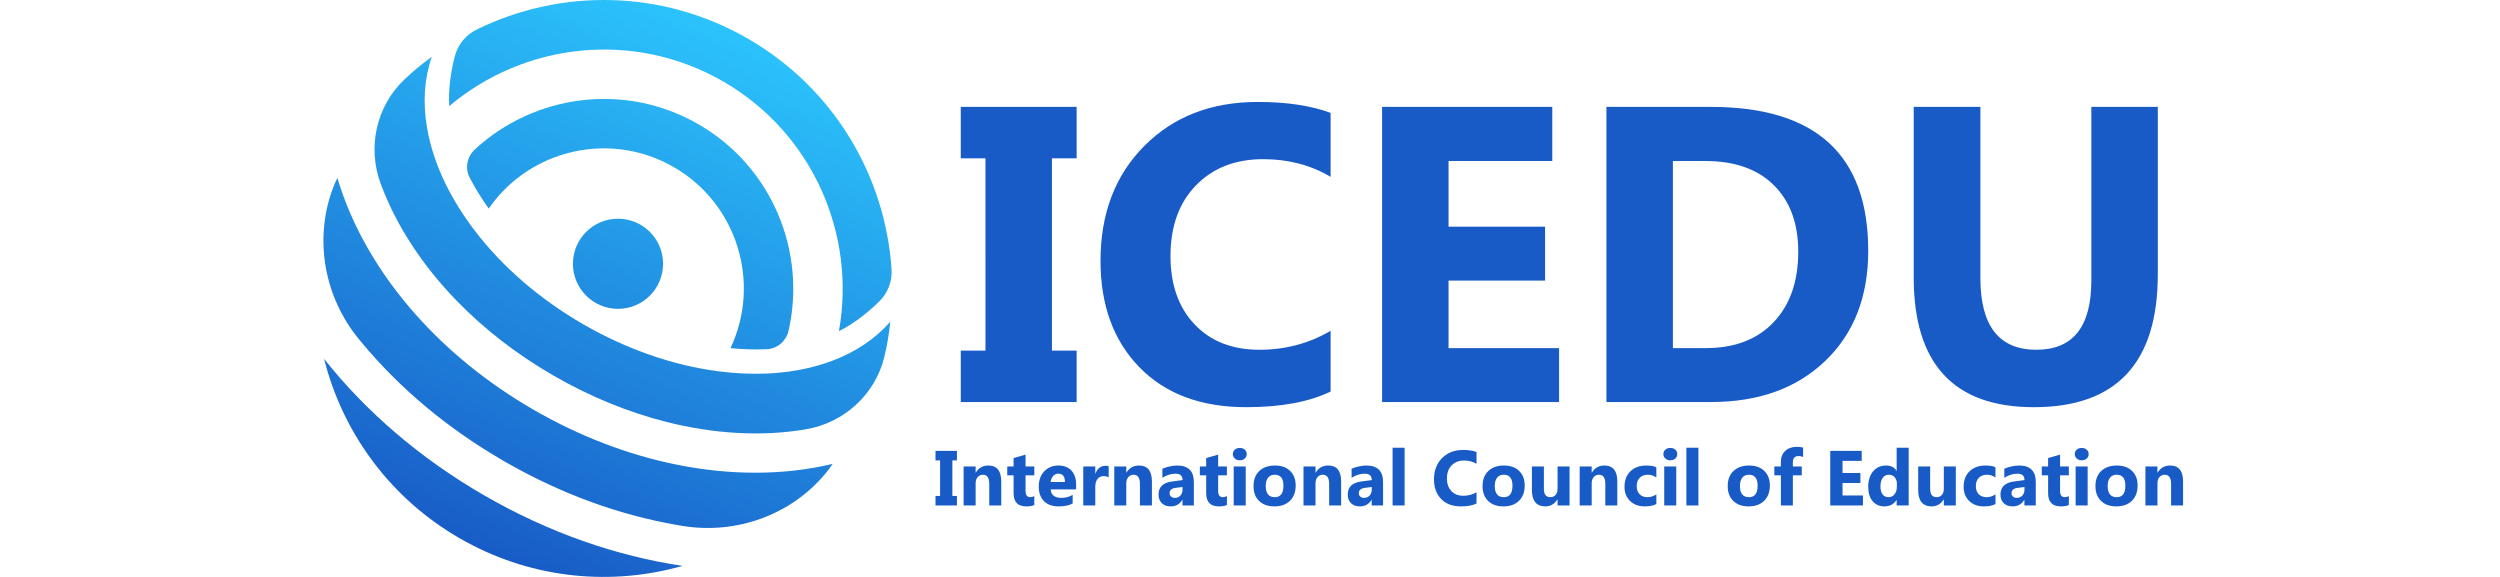 <svg version="1.1" id="Layer_1" width="156" height="36" xmlns="http://www.w3.org/2000/svg" x="0" y="0" viewBox="0 0 2952.03 912.64" style="enable-background:new 0 0 2952.03 912.64" xml:space="preserve">
    <style>
        .st26{fill:#185bc6}
    </style>
    <linearGradient id="SVGID_1_" gradientUnits="userSpaceOnUse" x1="211.744" y1="-175.545" x2="-141.48" y2="724.072">
        <stop offset="0" style="stop-color:#2cc8ff"/>
        <stop offset=".803" style="stop-color:#1c71d2"/>
        <stop offset="1" style="stop-color:#185bc6"/>
    </linearGradient>
    <path d="M32.38 281.48c-1.1 2.53-2.09 5.02-3.08 7.52.92-2.54 1.95-5.1 3.05-7.63l.03.11z" style="fill:url(#SVGID_1_)"/>
    <linearGradient id="SVGID_2_" gradientUnits="userSpaceOnUse" x1="226.318" y1="-169.822" x2="-126.906" y2="729.794">
        <stop offset="0" style="stop-color:#2cc8ff"/>
        <stop offset=".803" style="stop-color:#1c71d2"/>
        <stop offset="1" style="stop-color:#185bc6"/>
    </linearGradient>
    <path d="M.47 403.99c-.15 1.36-.26 2.65-.44 3.9.04-.07-.03-.11-.03-.11.11-1.29.29-2.54.47-3.79z" style="fill:url(#SVGID_2_)"/>
    <linearGradient id="SVGID_3_" gradientUnits="userSpaceOnUse" x1="229.724" y1="-168.484" x2="-123.499" y2="731.13">
        <stop offset="0" style="stop-color:#2cc8ff"/>
        <stop offset=".803" style="stop-color:#1c71d2"/>
        <stop offset="1" style="stop-color:#185bc6"/>
    </linearGradient>
    <path d="M92.38 177.72c1.82-2.38 3.65-4.76 5.57-6.99-1.89 2.34-3.72 4.72-5.58 7.16.04-.06-.03-.1.01-.17z" style="fill:url(#SVGID_3_)"/>
    <linearGradient id="SVGID_4_" gradientUnits="userSpaceOnUse" x1="254.633" y1="-158.705" x2="-98.591" y2="740.911">
        <stop offset="0" style="stop-color:#2cc8ff"/>
        <stop offset=".803" style="stop-color:#1c71d2"/>
        <stop offset="1" style="stop-color:#185bc6"/>
    </linearGradient>
    <path d="M128.15 136.71c10.49-10.82 21.47-20.92 32.93-30.46-11.39 9.58-22.37 19.67-32.93 30.46z" style="fill:url(#SVGID_4_)"/>
    <linearGradient id="SVGID_5_" gradientUnits="userSpaceOnUse" x1="275.107" y1="-150.664" x2="-78.115" y2="748.946">
        <stop offset="0" style="stop-color:#2cc8ff"/>
        <stop offset=".803" style="stop-color:#1c71d2"/>
        <stop offset="1" style="stop-color:#185bc6"/>
    </linearGradient>
    <path d="M178.68 92.21c.99-.78 2.05-1.52 3.05-2.3l-.08.14c-.96.7-1.95 1.48-2.97 2.16z" style="fill:url(#SVGID_5_)"/>
    <linearGradient id="SVGID_6_" gradientUnits="userSpaceOnUse" x1="647.032" y1="-4.634" x2="293.808" y2="894.982">
        <stop offset="0" style="stop-color:#2cc8ff"/>
        <stop offset=".803" style="stop-color:#1c71d2"/>
        <stop offset="1" style="stop-color:#185bc6"/>
    </linearGradient>
    <path d="M603.66 196.64c-116.6-67.32-260.07-47.14-354.06 39.98-12.32 11.49-15.72 29.57-7.93 44.54 8.51 16.38 18.6 32.68 30.07 48.78 64.9-93.8 192.34-123.6 292.82-65.58s138.4 183.28 89.61 286.38c19.68 1.88 38.84 2.47 57.28 1.65 16.86-.74 30.82-12.72 34.61-29.13 28.45-124.97-25.8-259.3-142.4-326.62z" style="fill:url(#SVGID_6_)"/>
    <linearGradient id="SVGID_7_" gradientUnits="userSpaceOnUse" x1="995.649" y1="132.241" x2="642.422" y2="1031.862">
        <stop offset="0" style="stop-color:#2cc8ff"/>
        <stop offset=".803" style="stop-color:#1c71d2"/>
        <stop offset="1" style="stop-color:#185bc6"/>
    </linearGradient>
    <path d="M722.63 824.99c1.06-.74 2.05-1.52 3.05-2.3-1.1.81-2.16 1.55-3.15 2.33.03-.07.1-.03.1-.03z" style="fill:url(#SVGID_7_)"/>
    <linearGradient id="SVGID_8_" gradientUnits="userSpaceOnUse" x1="627.851" y1="-12.165" x2="274.627" y2="887.448">
        <stop offset="0" style="stop-color:#2cc8ff"/>
        <stop offset=".803" style="stop-color:#1c71d2"/>
        <stop offset="1" style="stop-color:#185bc6"/>
    </linearGradient>
    <path d="m815.92 733.77-.11.03c-38.46 9.22-79.09 13.92-121.38 13.98-41.76.09-84.9-4.33-128.66-13.43-73.98-15.26-149.68-43.8-222.88-86.06s-135.76-93.55-185.97-149.98c-29.77-33.35-55.16-68.5-75.96-104.71-21.1-36.65-37.34-74.19-48.58-112.1l-.03-.11c-.18.42-.33.84-.51 1.27-2.45 4.62-4.87 10.31-7.24 16.84-29.3 80.29-12.73 170.3 41.37 236.56 1.96 2.39 3.95 4.72 5.91 7.12 59.41 71.14 132.58 132.52 217.37 182.38 1.99 1.24 4.36 2.61 6.73 3.98s4.74 2.74 6.81 3.84c85.57 48.5 175.32 81.18 266.63 97.06 3.05.5 6.07 1.06 9.12 1.56 84.44 13.72 170.66-16.94 225.57-82.48 4.47-5.31 8.19-10.25 10.96-14.68.28-.37.58-.7.85-1.07z" style="fill:url(#SVGID_8_)"/>
    <linearGradient id="SVGID_9_" gradientUnits="userSpaceOnUse" x1="226.318" y1="-169.822" x2="-126.906" y2="729.794">
        <stop offset="0" style="stop-color:#2cc8ff"/>
        <stop offset=".803" style="stop-color:#1c71d2"/>
        <stop offset="1" style="stop-color:#185bc6"/>
    </linearGradient>
    <path d="M0 407.78s.07.04.03.11c.18-1.25.29-2.54.44-3.9-.18 1.25-.36 2.5-.47 3.79z" style="fill:url(#SVGID_9_)"/>
    <linearGradient id="SVGID_10_" gradientUnits="userSpaceOnUse" x1="592.332" y1="-26.109" x2="239.108" y2="873.504">
        <stop offset="0" style="stop-color:#2cc8ff"/>
        <stop offset=".803" style="stop-color:#1c71d2"/>
        <stop offset="1" style="stop-color:#185bc6"/>
    </linearGradient>
    <path d="M11.31 567.7c28.17 111.96 98.53 213.08 204.16 277.67 3.31 2.09 6.69 4.04 10.15 6.04 3.45 1.99 6.84 3.95 10.3 5.77 108.75 59.18 231.5 69.56 342.55 37.97-104.37-15.47-211.24-52.26-313.76-111.45S76.9 650.35 11.31 567.7z" style="fill:url(#SVGID_10_)"/>
    <linearGradient id="SVGID_11_" gradientUnits="userSpaceOnUse" x1="666.547" y1="3.029" x2="313.324" y2="902.643">
        <stop offset="0" style="stop-color:#2cc8ff"/>
        <stop offset=".803" style="stop-color:#1c71d2"/>
        <stop offset="1" style="stop-color:#185bc6"/>
    </linearGradient>
    <path d="M209.19 165.71c-.04.7.05 1.47.08 2.21 118.38-100.12 291.69-120.86 433.48-39s210.48 242.32 182.97 394.91c.65-.35 1.37-.65 1.95-1.04 18.89-9.41 42.55-26.63 62.3-46.46 13.37-13.31 20.33-31.78 19.01-50.6l-.02-.28C898.91 278.99 818.49 140.1 681.84 61.21c-136.64-78.89-297.13-79.1-429-14.57l-.25.13c-16.96 8.26-29.47 23.52-34.31 41.76-7.31 27.02-10.38 56.12-9.09 77.18z" style="fill:url(#SVGID_11_)"/>
    <linearGradient id="SVGID_12_" gradientUnits="userSpaceOnUse" x1="648.243" y1="-4.158" x2="295.019" y2="895.458">
        <stop offset="0" style="stop-color:#2cc8ff"/>
        <stop offset=".803" style="stop-color:#1c71d2"/>
        <stop offset="1" style="stop-color:#185bc6"/>
    </linearGradient>
    <path d="m100.99 291.03.36.93c12.12 32.64 28.77 65.1 49.38 96.49 20.12 30.67 43.79 60.04 70.42 87.42 43.71 45.01 95.2 84.85 153.02 118.23 57.83 33.39 118.07 58.05 178.9 73.41 37.02 9.37 74.3 15.18 110.92 17.27 37.49 2.14 73.93.34 108.25-5.48l.99-.15c60.65-10.13 110.11-55.15 124.42-114.96 4.49-18.72 7.41-36.44 8.92-51.73.07-.59.1-1.11.24-1.67.01-.24.04-.46.05-.68.06-.48.11-.96.18-1.44l-.08.14c-24.16 27.76-55.92 48.7-93.07 62.37-27.93 10.41-58.89 16.82-91.93 19.14-28.45 1.9-58.44.84-89.27-3.33-68.74-9.17-141.66-33.76-211.61-74.14-69.95-40.38-127.7-91.25-170.02-146.19-19.01-24.61-34.93-50.05-47.51-75.64-14.5-29.77-24.43-59.79-29.4-89.2-6.73-39.01-4.49-76.98 7.48-111.79l.08-.14c-.38.3-.77.59-1.16.88-.19.12-.36.25-.57.39-.41.4-.85.68-1.32 1.04-12.48 8.95-26.37 20.35-40.34 33.59-44.63 42.3-58.88 107.65-37.33 165.24z" style="fill:url(#SVGID_12_)"/>
    <linearGradient id="SVGID_13_" gradientUnits="userSpaceOnUse" x1="642.588" y1="-6.379" x2="289.364" y2="893.237">
        <stop offset="0" style="stop-color:#2cc8ff"/>
        <stop offset=".803" style="stop-color:#1c71d2"/>
        <stop offset="1" style="stop-color:#185bc6"/>
    </linearGradient>
    <circle cx="476.25" cy="417.26" r="71.3" style="fill:url(#SVGID_13_)"/>
    <path class="st26" d="M1201.78 169.1v81.4h-39.07v304.1h39.07V636h-183.3v-81.4h39.07V250.5h-39.07v-81.4h183.3zM1603.55 619.38c-34.08 16.5-78.58 24.74-133.49 24.74-71.63 0-127.96-21.05-168.98-63.16-41.02-42.11-61.54-98.22-61.54-168.33 0-74.67 23.06-135.23 69.19-181.68 46.12-46.45 105.98-69.68 179.56-69.68 45.58 0 84 5.75 115.26 17.26v101.26c-31.26-18.67-66.86-28-106.79-28-43.85 0-79.23 13.79-106.14 41.35-26.92 27.57-40.37 64.9-40.37 112 0 45.15 12.7 81.13 38.09 107.93 25.4 26.81 59.58 40.21 102.56 40.21 41.02 0 78.57-9.98 112.65-29.95v96.05zM1964.95 635.99h-280V169.1h269.26v85.63h-164.1v103.86h152.7v85.3h-152.7v106.79h174.84v85.31zM2039.84 635.99V169.1h165.4c165.83 0 248.75 75.86 248.75 227.58 0 72.72-22.63 130.78-67.88 174.19-45.26 43.42-105.55 65.12-180.86 65.12h-165.41zM2145 254.72v295.96h52.09c45.58 0 81.34-13.67 107.28-41.02 25.94-27.35 38.91-64.57 38.91-111.68 0-44.49-12.86-79.49-38.58-105-25.72-25.5-61.81-38.26-108.26-38.26H2145zM2912.08 433.8c0 140.22-65.34 210.33-196 210.33-126.77 0-190.14-68.48-190.14-205.44V169.1h105.49v270.89c0 75.54 29.52 113.3 88.56 113.3 57.96 0 86.93-36.47 86.93-109.4V169.1h105.17v264.7zM1012.42 713.23v15.05h-7.22v56.23h7.22v15.05h-33.89v-15.05h7.22v-56.23h-7.22v-15.05h33.89zM1082.5 799.56h-18.96v-34.25c0-9.55-3.41-14.33-10.23-14.33-3.29 0-6 1.26-8.13 3.79-2.13 2.53-3.19 5.74-3.19 9.63v35.16h-19.02v-61.65h19.02v9.75h.24c4.54-7.5 11.14-11.26 19.81-11.26 13.65 0 20.47 8.47 20.47 25.41v37.75zM1134.82 798.84c-2.81 1.48-7.04 2.23-12.7 2.23-13.41 0-20.11-6.96-20.11-20.89v-28.24h-9.99v-14.03h9.99v-13.3l18.96-5.42v18.72h13.85v14.03h-13.85v24.92c0 6.42 2.55 9.63 7.65 9.63 2.01 0 4.07-.58 6.2-1.75v14.1zM1200.92 774.16h-40.22c.64 8.95 6.28 13.42 16.92 13.42 6.78 0 12.74-1.6 17.88-4.82v13.73c-5.7 3.05-13.1 4.58-22.21 4.58-9.95 0-17.68-2.76-23.18-8.28s-8.25-13.21-8.25-23.09c0-10.23 2.97-18.34 8.91-24.32 5.94-5.98 13.25-8.97 21.91-8.97 8.99 0 15.94 2.67 20.86 8.01s7.38 12.58 7.38 21.73v8.01zm-17.64-11.68c0-8.83-3.57-13.24-10.72-13.24-3.05 0-5.69 1.26-7.92 3.79-2.23 2.53-3.58 5.68-4.06 9.45h22.7zM1252.45 755.07c-2.29-1.24-4.96-1.87-8.01-1.87-4.13 0-7.37 1.51-9.69 4.54-2.33 3.03-3.49 7.15-3.49 12.37v29.44h-19.02V737.9h19.02v11.44h.24c3.01-8.35 8.43-12.52 16.25-12.52 2.01 0 3.57.24 4.7.72v17.53zM1320.84 799.56h-18.96v-34.25c0-9.55-3.41-14.33-10.23-14.33-3.29 0-6 1.26-8.13 3.79-2.13 2.53-3.19 5.74-3.19 9.63v35.16h-19.02v-61.65h19.02v9.75h.24c4.54-7.5 11.14-11.26 19.81-11.26 13.65 0 20.47 8.47 20.47 25.41v37.75zM1387.19 799.56h-18v-8.85h-.24c-4.13 6.9-10.26 10.35-18.36 10.35-5.98 0-10.69-1.7-14.12-5.09-3.43-3.39-5.15-7.92-5.15-13.58 0-11.96 7.08-18.86 21.25-20.71l16.74-2.23c0-6.74-3.65-10.11-10.96-10.11-7.34 0-14.33 2.19-20.95 6.56v-14.33c2.65-1.36 6.27-2.57 10.87-3.61 4.59-1.04 8.78-1.57 12.55-1.57 17.58 0 26.37 8.77 26.37 26.31v36.86zm-17.89-25.04v-4.15l-11.2 1.45c-6.18.8-9.27 3.59-9.27 8.37 0 2.17.75 3.94 2.26 5.33s3.54 2.08 6.11 2.08c3.57 0 6.48-1.23 8.73-3.7 2.25-2.49 3.37-5.61 3.37-9.38zM1439.5 798.84c-2.81 1.48-7.04 2.23-12.7 2.23-13.41 0-20.11-6.96-20.11-20.89v-28.24h-9.99v-14.03h9.99v-13.3l18.96-5.42v18.72h13.85v14.03h-13.85v24.92c0 6.42 2.55 9.63 7.65 9.63 2.01 0 4.07-.58 6.2-1.75v14.1zM1459.85 728.16c-3.21 0-5.84-.95-7.89-2.86s-3.07-4.24-3.07-7.01c0-2.85 1.02-5.18 3.07-6.98s4.67-2.71 7.89-2.71c3.25 0 5.89.9 7.92 2.71s3.04 4.13 3.04 6.98c0 2.89-1.01 5.26-3.04 7.1-2.03 1.85-4.67 2.77-7.92 2.77zm9.39 71.4h-19.02v-61.65h19.02v61.65zM1514.63 801.07c-10.27 0-18.35-2.88-24.23-8.64-5.88-5.76-8.82-13.58-8.82-23.45 0-10.19 3.05-18.17 9.15-23.93 6.1-5.76 14.35-8.64 24.74-8.64 10.23 0 18.26 2.88 24.08 8.64 5.82 5.76 8.73 13.38 8.73 22.85 0 10.24-3 18.32-9 24.26-5.99 5.94-14.21 8.91-24.65 8.91zm.48-50.09c-4.5 0-7.99 1.54-10.47 4.63-2.49 3.09-3.73 7.47-3.73 13.13 0 11.84 4.78 17.76 14.33 17.76 9.11 0 13.67-6.08 13.67-18.24-.01-11.52-4.6-17.28-13.8-17.28zM1620.17 799.56h-18.96v-34.25c0-9.55-3.41-14.33-10.23-14.33-3.29 0-6 1.26-8.13 3.79-2.13 2.53-3.19 5.74-3.19 9.63v35.16h-19.02v-61.65h19.02v9.75h.24c4.54-7.5 11.14-11.26 19.81-11.26 13.65 0 20.47 8.47 20.47 25.41v37.75zM1686.51 799.56h-18v-8.85h-.24c-4.13 6.9-10.26 10.35-18.36 10.35-5.98 0-10.69-1.7-14.12-5.09-3.43-3.39-5.15-7.92-5.15-13.58 0-11.96 7.08-18.86 21.25-20.71l16.74-2.23c0-6.74-3.65-10.11-10.96-10.11-7.34 0-14.33 2.19-20.95 6.56v-14.33c2.65-1.36 6.27-2.57 10.87-3.61 4.59-1.04 8.78-1.57 12.55-1.57 17.58 0 26.37 8.77 26.37 26.31v36.86zm-17.88-25.04v-4.15l-11.2 1.45c-6.18.8-9.27 3.59-9.27 8.37 0 2.17.75 3.94 2.26 5.33s3.54 2.08 6.11 2.08c3.57 0 6.48-1.23 8.73-3.7 2.25-2.49 3.37-5.61 3.37-9.38zM1720.59 799.56h-19.02V708.3h19.02v91.26zM1834.37 796.49c-6.3 3.05-14.53 4.58-24.68 4.58-13.24 0-23.66-3.89-31.25-11.68-7.58-7.79-11.38-18.16-11.38-31.13 0-13.81 4.26-25 12.79-33.59 8.53-8.59 19.6-12.88 33.2-12.88 8.43 0 15.53 1.06 21.31 3.19v18.72c-5.78-3.45-12.36-5.18-19.75-5.18-8.11 0-14.65 2.55-19.63 7.65-4.98 5.1-7.46 12-7.46 20.71 0 8.35 2.35 15 7.04 19.96 4.7 4.96 11.02 7.44 18.96 7.44 7.58 0 14.53-1.85 20.83-5.54v17.75zM1876.93 801.07c-10.27 0-18.35-2.88-24.23-8.64-5.88-5.76-8.82-13.58-8.82-23.45 0-10.19 3.05-18.17 9.15-23.93 6.1-5.76 14.35-8.64 24.74-8.64 10.23 0 18.26 2.88 24.08 8.64 5.82 5.76 8.73 13.38 8.73 22.85 0 10.24-3 18.32-9 24.26-6 5.94-14.21 8.91-24.65 8.91zm.48-50.09c-4.5 0-7.99 1.54-10.47 4.63-2.49 3.09-3.73 7.47-3.73 13.13 0 11.84 4.78 17.76 14.33 17.76 9.11 0 13.67-6.08 13.67-18.24-.01-11.52-4.61-17.28-13.8-17.28zM1981.5 799.56h-18.96v-9.39h-.3c-4.7 7.26-10.98 10.9-18.84 10.9-14.29 0-21.43-8.65-21.43-25.95v-37.21h18.96v35.52c0 8.71 3.45 13.06 10.35 13.06 3.41 0 6.14-1.19 8.19-3.58s3.07-5.63 3.07-9.72v-35.28h18.96v61.65zM2057.06 799.56h-18.96v-34.25c0-9.55-3.41-14.33-10.23-14.33-3.29 0-6 1.26-8.13 3.79-2.13 2.53-3.19 5.74-3.19 9.63v35.16h-19.02v-61.65h19.02v9.75h.24c4.54-7.5 11.14-11.26 19.81-11.26 13.65 0 20.47 8.47 20.47 25.41v37.75zM2118.83 797.33c-4.29 2.49-10.5 3.73-18.6 3.73-9.47 0-17.14-2.87-23-8.61-5.86-5.74-8.79-13.14-8.79-22.21 0-10.48 3.14-18.73 9.42-24.77 6.28-6.04 14.68-9.06 25.2-9.06 7.26 0 12.52.96 15.77 2.89v16.13c-3.97-2.97-8.41-4.45-13.3-4.45-5.46 0-9.78 1.59-12.97 4.79-3.19 3.19-4.79 7.6-4.79 13.21 0 5.46 1.53 9.74 4.58 12.85 3.05 3.11 7.24 4.67 12.58 4.67 4.74 0 9.37-1.48 13.91-4.46v15.29zM2140.92 728.16c-3.21 0-5.84-.95-7.89-2.86s-3.07-4.24-3.07-7.01c0-2.85 1.02-5.18 3.07-6.98s4.67-2.71 7.89-2.71c3.25 0 5.89.9 7.92 2.71s3.04 4.13 3.04 6.98c0 2.89-1.01 5.26-3.04 7.1-2.03 1.85-4.67 2.77-7.92 2.77zm9.39 71.4h-19.02v-61.65h19.02v61.65zM2185.35 799.56h-19.02V708.3h19.02v91.26zM2264.76 801.07c-10.27 0-18.35-2.88-24.23-8.64-5.88-5.76-8.82-13.58-8.82-23.45 0-10.19 3.05-18.17 9.15-23.93 6.1-5.76 14.35-8.64 24.74-8.64 10.23 0 18.26 2.88 24.08 8.64 5.82 5.76 8.73 13.38 8.73 22.85 0 10.24-3 18.32-9 24.26-6 5.94-14.22 8.91-24.65 8.91zm.48-50.09c-4.5 0-7.99 1.54-10.47 4.63-2.49 3.09-3.73 7.47-3.73 13.13 0 11.84 4.78 17.76 14.33 17.76 9.11 0 13.67-6.08 13.67-18.24-.02-11.52-4.61-17.28-13.8-17.28zM2350.97 722.86c-2.45-.96-4.8-1.44-7.04-1.44-6.1 0-9.15 3.31-9.15 9.93v6.56h14.09v14.03h-14.09v47.62h-18.96v-47.62h-10.35v-14.03h10.35v-7.65c0-7.02 2.29-12.68 6.86-16.98 4.58-4.29 10.8-6.44 18.66-6.44 3.85 0 7.06.4 9.63 1.2v14.82zM2445.67 799.56h-51.77v-86.33h49.79v15.83h-30.34v19.2h28.24v15.77h-28.24v19.75h32.33v15.78zM2517.97 799.56h-19.02v-8.49h-.24c-4.33 6.66-10.7 9.99-19.08 9.99-7.71 0-13.91-2.72-18.6-8.16-4.7-5.44-7.04-13.03-7.04-22.79 0-10.19 2.59-18.36 7.77-24.5s11.96-9.21 20.35-9.21c7.95 0 13.49 2.85 16.62 8.55h.24V708.3h19.02v91.26zm-18.66-29.98v-4.64c0-4.01-1.16-7.34-3.49-9.99-2.33-2.65-5.36-3.97-9.09-3.97-4.21 0-7.51 1.66-9.87 4.97-2.37 3.31-3.55 7.86-3.55 13.64 0 5.42 1.14 9.59 3.43 12.52 2.29 2.93 5.46 4.4 9.51 4.4 3.85 0 6.99-1.54 9.42-4.64s3.64-7.19 3.64-12.29zM2592.56 799.56h-18.96v-9.39h-.3c-4.7 7.26-10.98 10.9-18.84 10.9-14.29 0-21.43-8.65-21.43-25.95v-37.21h18.96v35.52c0 8.71 3.45 13.06 10.35 13.06 3.41 0 6.14-1.19 8.19-3.58s3.07-5.63 3.07-9.72v-35.28h18.96v61.65zM2655.29 797.33c-4.29 2.49-10.5 3.73-18.6 3.73-9.47 0-17.14-2.87-23-8.61-5.86-5.74-8.79-13.14-8.79-22.21 0-10.48 3.14-18.73 9.42-24.77 6.28-6.04 14.68-9.06 25.2-9.06 7.26 0 12.52.96 15.77 2.89v16.13c-3.97-2.97-8.41-4.45-13.3-4.45-5.46 0-9.78 1.59-12.97 4.79-3.19 3.19-4.79 7.6-4.79 13.21 0 5.46 1.53 9.74 4.58 12.85 3.05 3.11 7.24 4.67 12.58 4.67 4.74 0 9.37-1.48 13.91-4.46v15.29zM2719.05 799.56h-18v-8.85h-.24c-4.13 6.9-10.26 10.35-18.36 10.35-5.98 0-10.69-1.7-14.12-5.09-3.43-3.39-5.15-7.92-5.15-13.58 0-11.96 7.08-18.86 21.25-20.71l16.74-2.23c0-6.74-3.65-10.11-10.96-10.11-7.34 0-14.33 2.19-20.95 6.56v-14.33c2.65-1.36 6.27-2.57 10.87-3.61 4.59-1.04 8.78-1.57 12.55-1.57 17.58 0 26.37 8.77 26.37 26.31v36.86zm-17.89-25.04v-4.15l-11.2 1.45c-6.18.8-9.27 3.59-9.27 8.37 0 2.17.75 3.94 2.26 5.33s3.54 2.08 6.11 2.08c3.57 0 6.48-1.23 8.73-3.7 2.25-2.49 3.37-5.61 3.37-9.38zM2771.36 798.84c-2.81 1.48-7.04 2.23-12.7 2.23-13.41 0-20.11-6.96-20.11-20.89v-28.24h-9.99v-14.03h9.99v-13.3l18.96-5.42v18.72h13.85v14.03h-13.85v24.92c0 6.42 2.55 9.63 7.65 9.63 2.01 0 4.07-.58 6.2-1.75v14.1zM2791.71 728.16c-3.21 0-5.84-.95-7.89-2.86s-3.07-4.24-3.07-7.01c0-2.85 1.02-5.18 3.07-6.98s4.67-2.71 7.89-2.71c3.25 0 5.89.9 7.92 2.71s3.04 4.13 3.04 6.98c0 2.89-1.01 5.26-3.04 7.1-2.03 1.85-4.67 2.77-7.92 2.77zm9.39 71.4h-19.02v-61.65h19.02v61.65zM2846.49 801.07c-10.27 0-18.35-2.88-24.23-8.64-5.88-5.76-8.82-13.58-8.82-23.45 0-10.19 3.05-18.17 9.15-23.93 6.1-5.76 14.35-8.64 24.74-8.64 10.23 0 18.26 2.88 24.08 8.64 5.82 5.76 8.73 13.38 8.73 22.85 0 10.24-3 18.32-9 24.26-5.99 5.94-14.21 8.91-24.65 8.91zm.49-50.09c-4.5 0-7.99 1.54-10.47 4.63-2.49 3.09-3.73 7.47-3.73 13.13 0 11.84 4.78 17.76 14.33 17.76 9.11 0 13.67-6.08 13.67-18.24-.02-11.52-4.61-17.28-13.8-17.28zM2952.03 799.56h-18.96v-34.25c0-9.55-3.41-14.33-10.23-14.33-3.29 0-6 1.26-8.13 3.79-2.13 2.53-3.19 5.74-3.19 9.63v35.16h-19.02v-61.65h19.02v9.75h.24c4.54-7.5 11.14-11.26 19.81-11.26 13.65 0 20.47 8.47 20.47 25.41v37.75z"/>
</svg>
